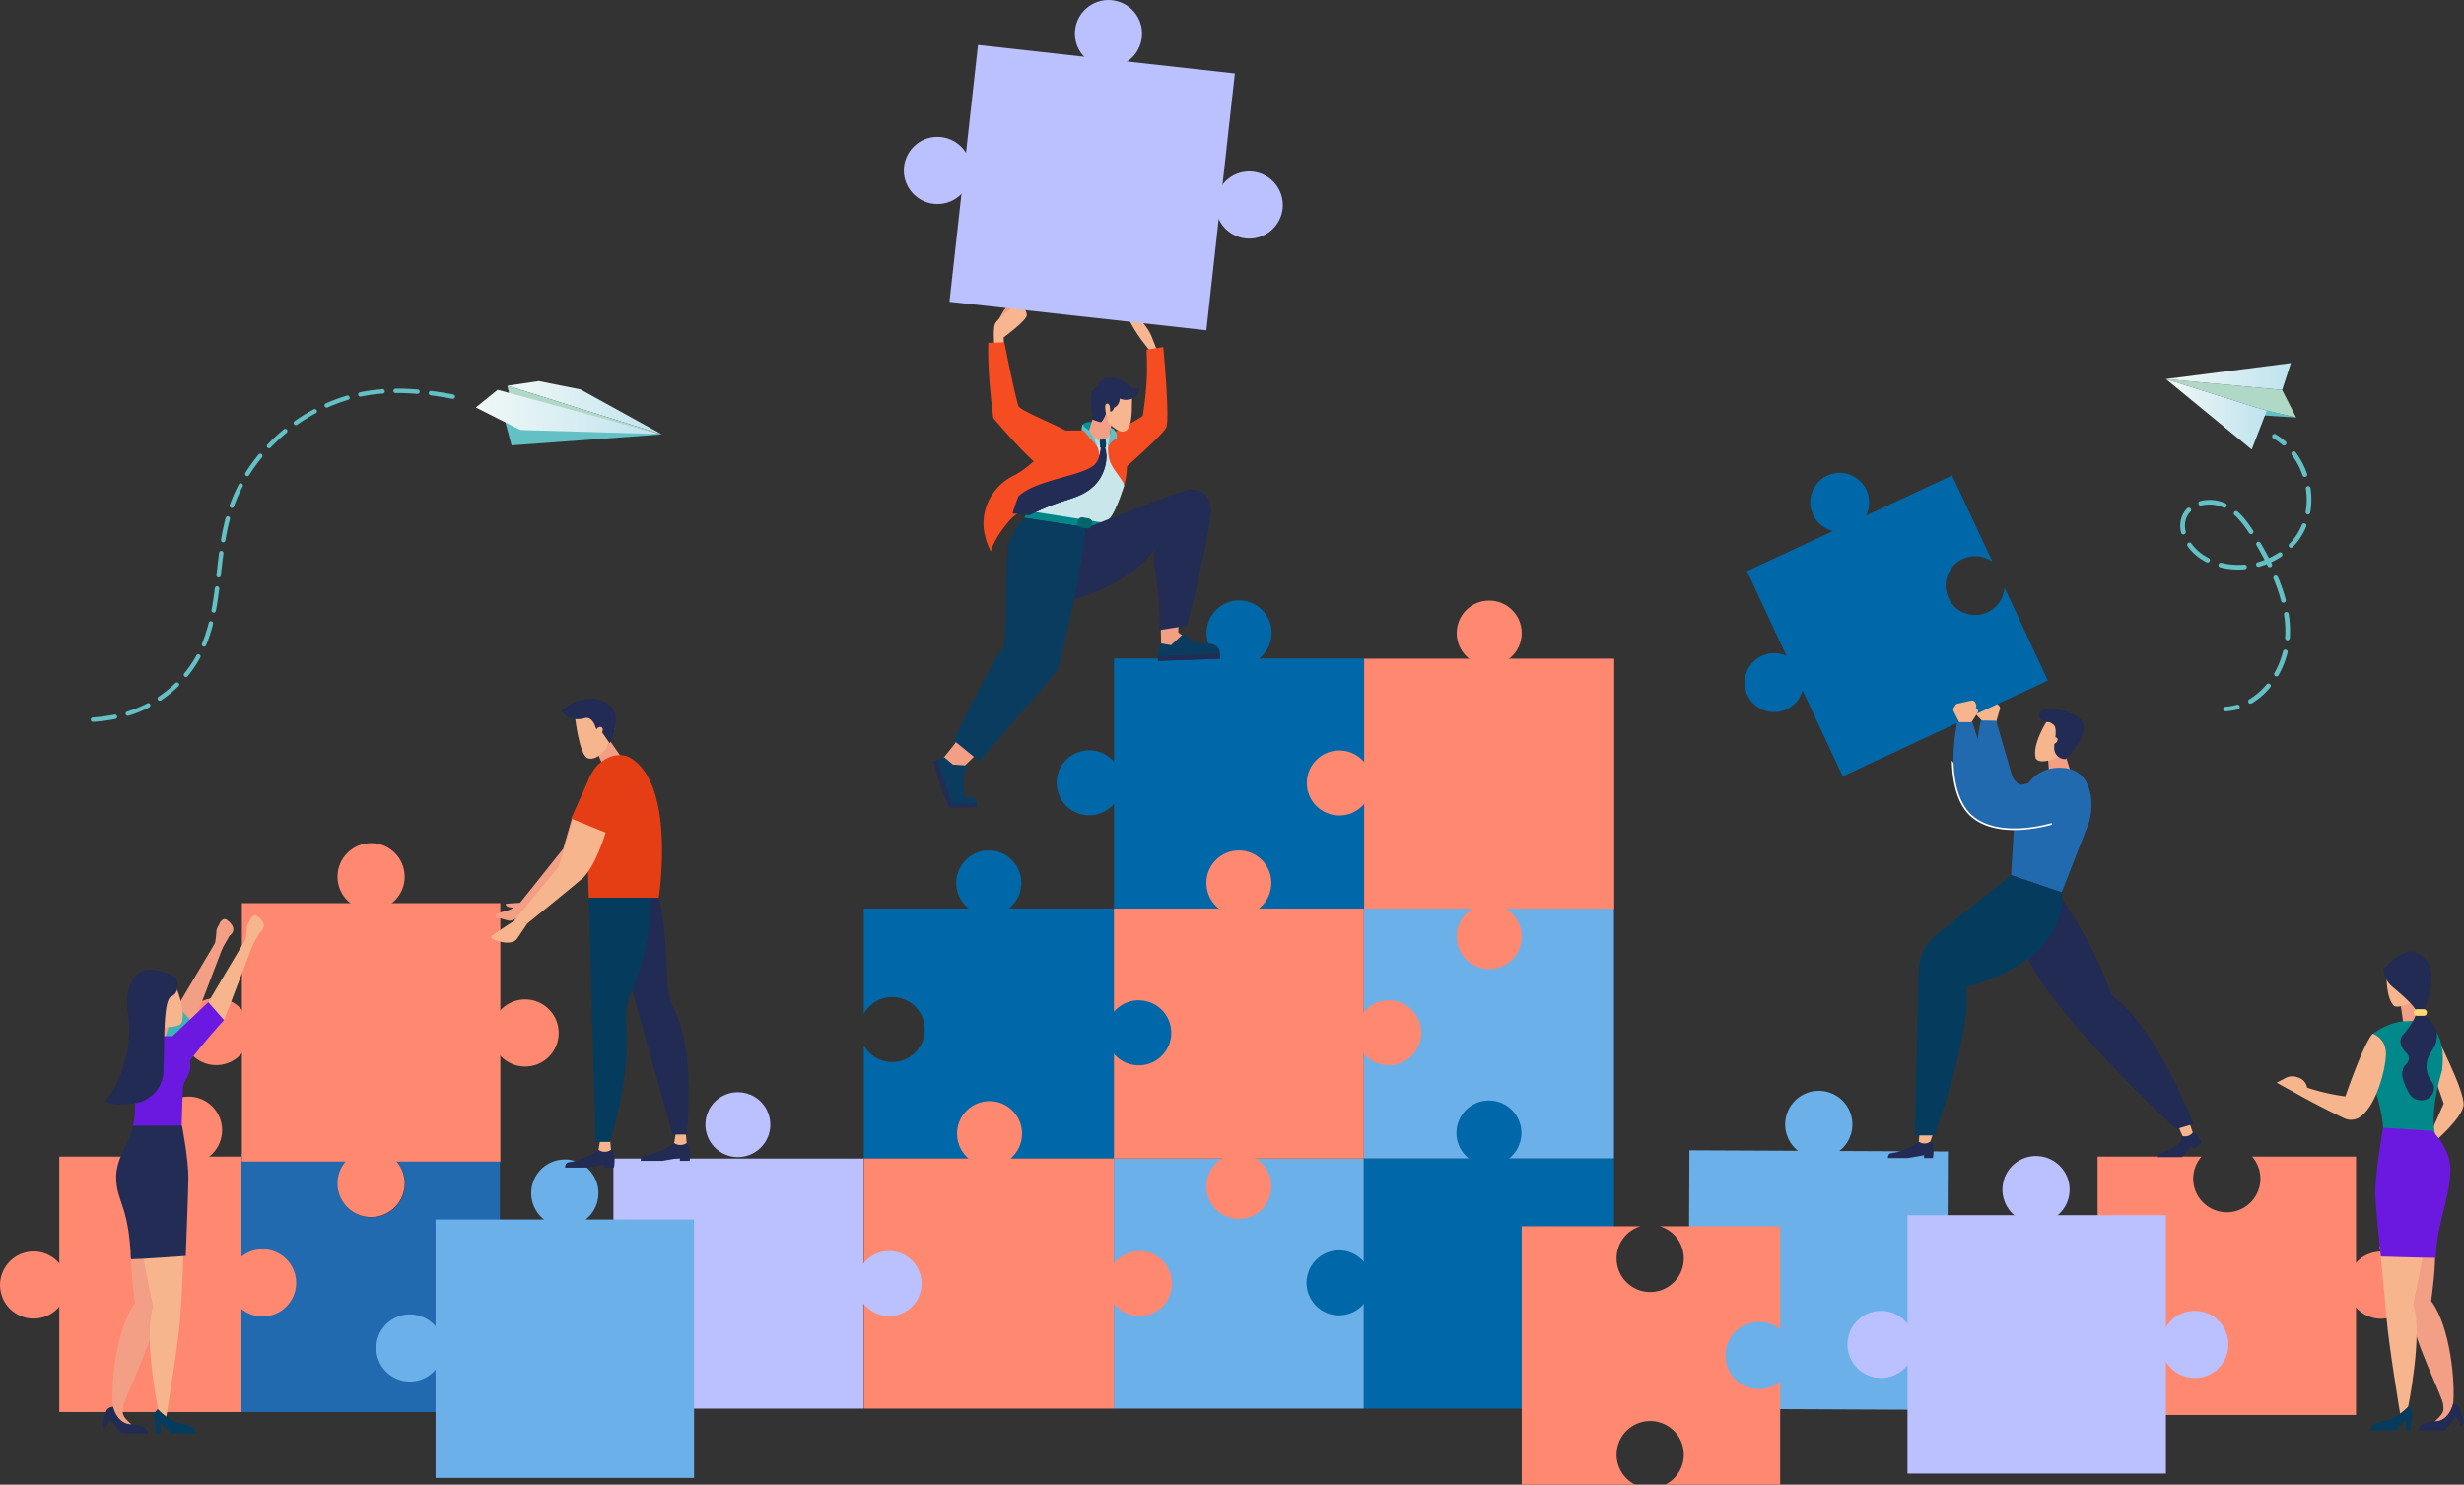 <svg id="Ñëîé_5" data-name="Ñëîé 5" xmlns="http://www.w3.org/2000/svg" xmlns:xlink="http://www.w3.org/1999/xlink" viewBox="0 0 2814.6 1696.3"><rect x="0" y="0" width="2814.6" height="1696.3" fill="#333333" stroke="none"/><defs><style>.cls-1{fill:#ff8871;}.cls-2{fill:#226ab0;}.cls-3{fill:#6bb0e8;}.cls-4{fill:#0068a8;}.cls-5{fill:#bbc0ff;}.cls-6{fill:#afd8c7;}.cls-7{fill:#63c0c4;}.cls-8{fill:url(#Áåçûìÿííûé_ãðàäèåíò_2);}.cls-9{fill:url(#Áåçûìÿííûé_ãðàäèåíò_2-2);}.cls-10{fill:url(#Áåçûìÿííûé_ãðàäèåíò_2-3);}.cls-11{fill:url(#Áåçûìÿííûé_ãðàäèåíò_2-4);}.cls-12{fill:#f7b58e;}.cls-13{fill:#fff;}.cls-14{fill:#212b53;}.cls-15{fill:#f39f85;}.cls-16{fill:#053c5e;}.cls-17{fill:#e53e14;}.cls-18{fill:#3eb3b7;}.cls-19{fill:#6b19e0;}.cls-20{fill:#232c54;}.cls-21{fill:#ffd147;}.cls-22{fill:#f7b690;}.cls-23{fill:#f54c21;}.cls-24{fill:#c9e6eb;}.cls-25{fill:#00878a;}.cls-26{fill:#00959c;}.cls-27{fill:#0a3c5f;}.cls-28{fill:#aad9e1;}.cls-29{fill:#63c0c3;}.cls-30{fill:#00666c;}.cls-31{fill:#01888b;}.cls-32{fill:#ffda71;}</style><linearGradient id="Áåçûìÿííûé_ãðàäèåíò_2" x1="2474.12" y1="430.18" x2="2616.87" y2="430.18" gradientUnits="userSpaceOnUse"><stop offset="0" stop-color="#f1f8f7"/><stop offset="1" stop-color="#bfe3ee"/></linearGradient><linearGradient id="Áåçûìÿííûé_ãðàäèåíò_2-2" x1="2474.12" y1="473.36" x2="2589.24" y2="473.36" xlink:href="#Áåçûìÿííûé_ãðàäèåíò_2"/><linearGradient id="Áåçûìÿííûé_ãðàäèåíò_2-3" x1="1156.04" y1="625.51" x2="1332.54" y2="625.51" gradientTransform="translate(-576.46 -159.63)" xlink:href="#Áåçûìÿííûé_ãðàäèåíò_2"/><linearGradient id="Áåçûìÿííûé_ãðàäèåíò_2-4" x1="1120" y1="630.33" x2="1331.4" y2="630.33" gradientTransform="translate(-576.46 -159.63)" xlink:href="#Áåçûìÿííûé_ãðàäèåíò_2"/></defs><rect class="cls-1" x="67.72" y="1321.45" width="295.23" height="291.84"/><circle class="cls-1" cx="215.33" cy="1291.23" r="38.37"/><circle class="cls-1" cx="241.67" cy="1627.82" r="38.37" transform="translate(-525.66 -77.8) rotate(-11.6)"/><path class="cls-1" d="M2894.56,1776.31V1481.08H2775.85a38.37,38.37,0,1,1-57.8,0H2599.34v295.23Z" transform="translate(-203.3 -159.63)"/><circle class="cls-1" cx="2923.18" cy="1627.82" r="38.37" transform="translate(-499.1 555.52) rotate(-13.28)"/><circle class="cls-2" cx="601.25" cy="1465.68" r="38.37"/><path class="cls-2" d="M774.33,1477.7H644.7a38.37,38.37,0,1,1-34.22,0H479.1v117.77a38.38,38.38,0,1,1,0,59.69v117.77H774.33Z" transform="translate(-203.3 -159.63)"/><path class="cls-3" d="M2457.22,1583.7a38.3,38.3,0,0,0-29.4,13.52l.56-122-124-.57a38.38,38.38,0,1,0-47.28-.22l-124-.57-1.37,295.22,295.23,1.37.57-123.77a38.37,38.37,0,1,0,29.63-63Z" transform="translate(-203.3 -159.63)"/><path class="cls-4" d="M1641.61,912a37.13,37.13,0,1,0-45.75,0h-120v118.07a37.13,37.13,0,1,0,0,47.84v119.76h285.67V912Z" transform="translate(-203.3 -159.63)"/><rect class="cls-3" x="1557.96" y="1038.05" width="285.67" height="285.67"/><rect class="cls-3" x="1272.29" y="1323.69" width="285.67" height="285.67"/><rect class="cls-1" x="1558.27" y="752.56" width="285.67" height="285.67"/><circle class="cls-1" cx="1701.11" cy="723.32" r="37.13"/><circle class="cls-1" cx="1529.88" cy="894.55" r="37.13"/><circle class="cls-1" cx="1904.41" cy="1229.76" r="37.13" transform="translate(283.63 2839.26) rotate(-84.15)"/><rect class="cls-1" x="1475.59" y="1197.65" width="285.67" height="285.67" transform="translate(3033.55 2521.35) rotate(180)"/><circle class="cls-1" cx="1415.13" cy="1008.78" r="37.13"/><circle class="cls-1" cx="1586.36" cy="1180.01" r="37.13"/><circle class="cls-1" cx="1618.43" cy="1515.22" r="37.13" transform="translate(-521.75 2434.33) rotate(-72.23)"/><rect class="cls-4" x="1557.97" y="1323.69" width="285.67" height="285.67"/><circle class="cls-4" cx="1700.8" cy="1294.45" r="37.13"/><circle class="cls-4" cx="1732.87" cy="1625.31" r="37.13" transform="translate(-693.37 627.23) rotate(-22.5)"/><path class="cls-4" d="M1504.05,1302.51a37,37,0,0,0-28.4,13.22V1197.65h-120a37.13,37.13,0,1,0-45.75,0H1190V1318a37.14,37.14,0,1,1,0,35.85v129.48h285.67V1363.56a37.13,37.13,0,1,0,28.4-61Z" transform="translate(-203.3 -159.63)"/><path class="cls-1" d="M1504.89,1589a37.06,37.06,0,0,0-29.24,14.26v-120H1357.58a37.13,37.13,0,1,0-47.84,0H1190V1769h285.67V1649a37.13,37.13,0,1,0,29.24-60Z" transform="translate(-203.3 -159.63)"/><rect class="cls-5" x="904.01" y="1483.33" width="285.67" height="285.67" transform="translate(2469.71 419.68) rotate(90)"/><circle class="cls-5" cx="1046.85" cy="1454.08" r="37.13" transform="matrix(0.79, -0.61, 0.61, 0.79, -871.15, 774.78)"/><circle class="cls-5" cx="1218.92" cy="1626.16" r="37.13" transform="translate(-948.49 1988.47) rotate(-68.03)"/><polygon class="cls-6" points="2606.86 445.53 2622.89 477.04 2589.24 469.37 2474.12 433.09 2606.86 445.53"/><polygon class="cls-7" points="2622.89 477.04 2565.72 473.49 2579.73 466.37 2622.89 477.04"/><polygon class="cls-8" points="2606.86 445.53 2616.87 414.83 2474.12 433.09 2606.86 445.53"/><polygon class="cls-9" points="2474.12 433.09 2589.24 469.37 2572.08 513.62 2474.12 433.09"/><path class="cls-7" d="M2813.57,668.39a2.69,2.69,0,0,0,.54-4.43,75.7,75.7,0,0,0-11.31-8.15,2.69,2.69,0,1,0-2.72,4.64,69.81,69.81,0,0,1,10.5,7.57A2.7,2.7,0,0,0,2813.57,668.39Z" transform="translate(-203.3 -159.63)"/><path class="cls-7" d="M2771.73,962.26a2.68,2.68,0,0,1,.95-3.68,75.76,75.76,0,0,0,19.72-17.1,2.69,2.69,0,0,1,4.15,3.43,81,81,0,0,1-21.14,18.3l-.15.08A2.68,2.68,0,0,1,2771.73,962.26Zm30.64-30.15a2.69,2.69,0,0,1-1-3.66,96.35,96.35,0,0,0,9.76-24.48,2.69,2.69,0,1,1,5.22,1.29A101.5,101.5,0,0,1,2806,931.1a2.69,2.69,0,0,1-3.67,1Zm13.7-40.89a2.7,2.7,0,0,1-2.5-2.87l.08-1.21a124.07,124.07,0,0,0-1.32-25.28,2.67,2.67,0,0,1,2.25-3.06,2.7,2.7,0,0,1,3.07,2.26,130.38,130.38,0,0,1,1.37,26.37l-.08,1.3a2.69,2.69,0,0,1-1.47,2.21A2.75,2.75,0,0,1,2816.07,891.22Zm-3.74-43.09a2.7,2.7,0,0,1-3.28-1.91,196.64,196.64,0,0,0-8.73-25.32,2.69,2.69,0,0,1,5-2.08,199.28,199.28,0,0,1,9,26,2.67,2.67,0,0,1-1.37,3.08A3.18,3.18,0,0,1,2812.33,848.13Zm-15.11-40.68a2.7,2.7,0,0,1-3.6-1.23c-.33-.68-.67-1.36-1-2a90.33,90.33,0,0,1-8.69,2.9,2.69,2.69,0,1,1-1.44-5.18c2.6-.72,5.16-1.57,7.67-2.53-2.8-5.35-5.87-10.91-9.35-16.9a2.69,2.69,0,0,1,4.65-2.69c3.61,6.2,6.79,12,9.67,17.5a81.93,81.93,0,0,0,11.2-6.25,2.69,2.69,0,1,1,3,4.47,87.35,87.35,0,0,1-11.74,6.57c.29.59.58,1.18.88,1.77a2.7,2.7,0,0,1-1.2,3.58Zm21.24-22.63a2.68,2.68,0,0,1-.05-3.8,68.75,68.75,0,0,0,9.81-12.76,70.41,70.41,0,0,0,4.46-9,2.69,2.69,0,0,1,5,2,72.87,72.87,0,0,1-15.39,23.42,2.55,2.55,0,0,1-.71.52A2.69,2.69,0,0,1,2818.46,784.82Zm-51.05,25.25a84.16,84.16,0,0,1-27.85-2.18,2.69,2.69,0,1,1,1.32-5.21,78.83,78.83,0,0,0,26.07,2,2.69,2.69,0,0,1,1.45,5.07A2.58,2.58,0,0,1,2767.41,810.07Zm71.78-62.72a2.68,2.68,0,0,1-2.18-3.11,81.51,81.51,0,0,0,.24-26.19,2.69,2.69,0,0,1,5.32-.79,87,87,0,0,1-.27,27.91,2.69,2.69,0,0,1-3.11,2.18ZM2723.78,802a68.81,68.81,0,0,1-6.32-3.65,57.54,57.54,0,0,1-15.2-14.53,2.69,2.69,0,1,1,4.37-3.13,52.15,52.15,0,0,0,13.76,13.15,64.29,64.29,0,0,0,5.84,3.37,2.69,2.69,0,0,1,1.16,3.62,2.6,2.6,0,0,1-1.17,1.17A2.66,2.66,0,0,1,2723.78,802Zm48.64-33.31c-5.78-9-11.06-15.48-16.61-20.49a2.69,2.69,0,0,1,3.6-4c5.92,5.33,11.49,12.19,17.53,21.57a2.69,2.69,0,0,1-.8,3.72l-.24.13A2.69,2.69,0,0,1,2772.42,768.65Zm64.5-64.26a2.69,2.69,0,0,1-3.41-1.67,86.14,86.14,0,0,0-4.68-11.05,81.48,81.48,0,0,0-7.56-12.14,2.69,2.69,0,0,1,4.3-3.23,87.29,87.29,0,0,1,8.06,12.93,92.58,92.58,0,0,1,5,11.74,2.69,2.69,0,0,1-1.32,3.27A1.84,1.84,0,0,1,2836.92,704.39Zm-138.83,65.82a2.69,2.69,0,0,1-3.26-2,29.9,29.9,0,0,1,2.2-21.45,27.39,27.39,0,0,1,4.59-6.32,2.69,2.69,0,0,1,3.86,3.75,21.94,21.94,0,0,0-3.69,5.08c-2.77,5.27-3.35,11.2-1.75,17.63a2.69,2.69,0,0,1-1.38,3A2.78,2.78,0,0,1,2698.09,770.21ZM2743,739.5a38.48,38.48,0,0,0-24.76-2.33A2.69,2.69,0,1,1,2717,732a43.44,43.44,0,0,1,28.33,2.67,2.69,2.69,0,0,1,1.32,3.57,2.74,2.74,0,0,1-1.22,1.27A2.69,2.69,0,0,1,2743,739.5Z" transform="translate(-203.3 -159.63)"/><path class="cls-7" d="M2760.09,969.86a2.69,2.69,0,0,0-2-5,57.13,57.13,0,0,1-12.64,2.13,2.69,2.69,0,1,0,.3,5.37,63.7,63.7,0,0,0,13.82-2.32A2.55,2.55,0,0,0,2760.09,969.86Z" transform="translate(-203.3 -159.63)"/><polygon class="cls-10" points="756.08 496.31 663 444.94 615.49 435.43 579.58 440.71 756.08 496.31"/><polyline class="cls-6" points="756.08 496.31 581.79 451.51 579.58 440.71"/><polygon class="cls-7" points="576.82 481.41 577.04 481.77 584.35 508.83 755.63 496.32 576.82 481.41"/><polygon class="cls-11" points="543.54 465.55 568.4 445.37 754.94 496.02 594.37 491.25 543.54 465.55"/><path class="cls-7" d="M354.81,970.49a128.85,128.85,0,0,0,16.76-7.28,2.54,2.54,0,0,1,2.34,4.5,136.44,136.44,0,0,1-17.42,7.56c-2.15.76-4.3,1.46-6.47,2.1a2.48,2.48,0,0,1-2.23-.38,2.53,2.53,0,0,1,.78-4.46Q351.71,971.59,354.81,970.49Z" transform="translate(-203.3 -159.63)"/><path class="cls-7" d="M695.91,606.32c7.9,1,16.13,2.31,25.15,4a2.53,2.53,0,1,1-.92,5c-8.93-1.65-17.07-2.94-24.87-3.94a2.57,2.57,0,0,1-1.19-.48,2.53,2.53,0,0,1,1.83-4.54Z" transform="translate(-203.3 -159.63)"/><path class="cls-7" d="M653.68,608.25a2.51,2.51,0,0,1-1-2,2.54,2.54,0,0,1,2.52-2.55c8.12-.08,16.71.26,25.52,1a2.53,2.53,0,0,1-.42,5c-8.66-.73-17.09-1.06-25.06-1A2.48,2.48,0,0,1,653.68,608.25Z" transform="translate(-203.3 -159.63)"/><path class="cls-7" d="M403.66,940a2.5,2.5,0,0,1,3.58,0,2.53,2.53,0,0,1,0,3.58,141,141,0,0,1-20,16.23,2.52,2.52,0,0,1-2.91-.07,2.37,2.37,0,0,1-.6-.62,2.53,2.53,0,0,1,.69-3.51A136,136,0,0,0,403.66,940Z" transform="translate(-203.3 -159.63)"/><path class="cls-7" d="M414.1,932.55a2.53,2.53,0,0,1-.35-3.56q2.14-2.62,4.17-5.35a130,130,0,0,0,9.72-15.21,2.53,2.53,0,0,1,3.44-1,2.57,2.57,0,0,1,1,3.44,138,138,0,0,1-10.1,15.8q-2.1,2.82-4.33,5.54a2.52,2.52,0,0,1-3.46.43Z" transform="translate(-203.3 -159.63)"/><path class="cls-7" d="M435.41,898.27a2.61,2.61,0,0,1-.54-.31,2.53,2.53,0,0,1-.83-3,173,173,0,0,0,7.7-23.7,2.53,2.53,0,0,1,4.91,1.24,176.21,176.21,0,0,1-7.93,24.39A2.53,2.53,0,0,1,435.41,898.27Z" transform="translate(-203.3 -159.63)"/><path class="cls-7" d="M502.55,682.22q-3.17,3.85-6.13,7.86c-3,4-5.84,8.21-8.47,12.41a2.54,2.54,0,0,1-3.49.8l-.17-.11a2.53,2.53,0,0,1-.63-3.38c2.7-4.31,5.63-8.59,8.69-12.73q3-4.11,6.29-8.06a2.41,2.41,0,0,1,3.57-.35A2.53,2.53,0,0,1,502.55,682.22Z" transform="translate(-203.3 -159.63)"/><path class="cls-7" d="M480.49,715.49a183.2,183.2,0,0,0-10,22.85,2.52,2.52,0,0,1-3.24,1.52,2.36,2.36,0,0,1-.65-.34,2.54,2.54,0,0,1-.87-2.89A188.31,188.31,0,0,1,476,713.14a2.53,2.53,0,0,1,4.49,2.35Z" transform="translate(-203.3 -159.63)"/><path class="cls-7" d="M530.83,654a204.93,204.93,0,0,0-18.33,17,2.54,2.54,0,0,1-3.34.29l-.24-.21a2.54,2.54,0,0,1-.09-3.58,213.71,213.71,0,0,1,18.78-17.42,2.54,2.54,0,0,1,3.22,3.92Z" transform="translate(-203.3 -159.63)"/><path class="cls-7" d="M577.51,625.17a2.49,2.49,0,0,1-2.53-.28,2.53,2.53,0,0,1,.48-4.35,200.31,200.31,0,0,1,24-8.85,2.53,2.53,0,1,1,1.44,4.85A197.71,197.71,0,0,0,577.51,625.17Z" transform="translate(-203.3 -159.63)"/><path class="cls-7" d="M452.75,819.42a2.47,2.47,0,0,1-1.22-.48,2.52,2.52,0,0,1-1-2.32l.36-3.19c.84-7.33,1.68-14.68,2.65-22a2.53,2.53,0,1,1,5,.67c-1,7.28-1.8,14.6-2.63,21.91l-.37,3.18A2.52,2.52,0,0,1,452.75,819.42Z" transform="translate(-203.3 -159.63)"/><path class="cls-7" d="M542.77,644.89a2.54,2.54,0,0,1-3,0,2.58,2.58,0,0,1-.56-.58,2.52,2.52,0,0,1,.61-3.53,211.06,211.06,0,0,1,21.79-13.46,2.53,2.53,0,0,1,2.39,4.47A206.37,206.37,0,0,0,542.77,644.89Z" transform="translate(-203.3 -159.63)"/><path class="cls-7" d="M451.56,829.49a2.53,2.53,0,0,1,2.2,2.83c-1.24,9.86-2.47,17.86-3.84,25.19a2.53,2.53,0,0,1-3,2,2.5,2.5,0,0,1-1-.45,2.54,2.54,0,0,1-1-2.5c1.36-7.22,2.56-15.12,3.8-24.89A2.52,2.52,0,0,1,451.56,829.49Z" transform="translate(-203.3 -159.63)"/><path class="cls-7" d="M334.07,976.09a2.53,2.53,0,1,1,1,5,204.24,204.24,0,0,1-25.4,3.28,2.46,2.46,0,0,1-1.68-.49,2.49,2.49,0,0,1-1-1.86,2.53,2.53,0,0,1,2.35-2.7A202.62,202.62,0,0,0,334.07,976.09Z" transform="translate(-203.3 -159.63)"/><path class="cls-7" d="M464.2,749.54a2.54,2.54,0,0,1,1.79,3.1c-2,7.45-3.71,15.47-5.23,24.51a2.52,2.52,0,0,1-2.91,2.08,2.59,2.59,0,0,1-1.09-.46,2.53,2.53,0,0,1-1-2.45c1.54-9.21,3.29-17.39,5.33-25A2.52,2.52,0,0,1,464.2,749.54Z" transform="translate(-203.3 -159.63)"/><path class="cls-7" d="M630.94,605.19q4.44-.53,8.88-.86a2.53,2.53,0,1,1,.39,5c-2.9.21-5.78.49-8.67.84-5.35.63-10.75,1.52-16.06,2.65a2.53,2.53,0,0,1-2-.45,2.49,2.49,0,0,1-1-1.51,2.53,2.53,0,0,1,1.95-3C619.89,606.76,625.44,605.84,630.94,605.19Z" transform="translate(-203.3 -159.63)"/><path class="cls-3" d="M872.12,1553a38.38,38.38,0,1,0-47.27,0h-124v122a38.37,38.37,0,1,0,0,49.44v123.77H996.1V1553Z" transform="translate(-203.3 -159.63)"/><rect class="cls-5" x="2382.2" y="1548.03" width="295.23" height="295.23" transform="translate(4022.15 -993.8) rotate(90)"/><circle class="cls-5" cx="2148.68" cy="1536.01" r="38.37"/><circle class="cls-5" cx="2528.94" cy="1518.68" r="38.37" transform="translate(421.47 3612.06) rotate(-80.78)"/><circle class="cls-5" cx="2710.38" cy="1695.64" r="38.37" transform="translate(-96.7 3391.18) rotate(-67.5)"/><path class="cls-1" d="M2126.66,1597.42a38.38,38.38,0,1,1-49.54-36.72H1941.54v295.23h129.63a38.38,38.38,0,1,1,34.22,0h131.38V1738.16a38.38,38.38,0,1,1,0-59.69V1560.7H2099.44A38.4,38.4,0,0,1,2126.66,1597.42Z" transform="translate(-203.3 -159.63)"/><rect class="cls-1" x="276.3" y="1031.87" width="295.23" height="295.23"/><circle class="cls-1" cx="423.92" cy="1001.65" r="38.37"/><circle class="cls-1" cx="450.26" cy="1338.24" r="38.37" transform="translate(-411.85 -70.23) rotate(-9.22)"/><circle class="cls-1" cx="627.21" cy="1511.74" r="38.37" transform="translate(-870.09 349.95) rotate(-29.71)"/><circle class="cls-1" cx="803.13" cy="1339.87" r="38.37" transform="translate(-915.5 800.7) rotate(-45)"/><path class="cls-12" d="M2483.21,985.33l4.54-15.52a4.08,4.08,0,0,0-.93-3.88l-2.3-2.47a4.08,4.08,0,0,0-2.82-1.3l-15.93-.64a4.06,4.06,0,0,0-4.09,3l-.54,1.91a4.09,4.09,0,0,0,.34,3l9.52,17.68Z" transform="translate(-203.3 -159.63)"/><path class="cls-12" d="M2471,987.12l-9.74-10.47a3.9,3.9,0,0,1,.92-6l5.39-3.09c1.44-.82,9.13,3.76,9.13,3.76s-1.72,6.35-8.32,1.43c-.37,1.07-2.23,2.19-2.23,2.19s9.89,1.07,13.66,10.93Z" transform="translate(-203.3 -159.63)"/><path class="cls-2" d="M2466,982.75s-18.24,76.25,13.51,106.71,96.09,10.54,96.09,10.54l4.33-52.86L2525,1058.38c-10.8,1.35-21-3.59-23.8-14.1l-17.8-61.2Z" transform="translate(-203.3 -159.63)"/><path class="cls-13" d="M2571.61,1100.12a174,174,0,0,1-32.22,5.1c-18.11,1.06-43.09-.94-59.25-16.44-15-14.36-18.87-39.39-19.27-59.44-.65-.95-1.29-1.9-1.9-2.86.08,20.85,3.71,48.14,19.88,63.65,13.66,13.11,33.31,16.84,50.13,17.16,3.67.07,7.21,0,10.52-.21a176.57,176.57,0,0,0,32.69-5.18C2572,1101.31,2571.79,1100.72,2571.61,1100.12Z" transform="translate(-203.3 -159.63)"/><path class="cls-4" d="M2215.69,909.1a33.53,33.53,0,0,1,28.35,0l-45.21-96.87,98.41-45.94a33.62,33.62,0,1,1,37.53-17.52l98.42-45.94,46.09,98.74a33.61,33.61,0,1,0,13.73,29.4l49.58,106.23-234.37,109.4-45.86-98.26a33.62,33.62,0,1,1-46.67-39.21Z" transform="translate(-203.3 -159.63)"/><path class="cls-14" d="M2696.39,1457.56s0,11.92-24,19.07c-4.91,1.47-3.31,2.92-4.23,5h27.55l10.79-12.13,3.35,2.88,7.78-7.64s-3.63-11.06-9.55-11.16Z" transform="translate(-203.3 -159.63)"/><path class="cls-12" d="M2691.91,1447.24l4.48,10.32h0a10.8,10.8,0,0,0,11.19-3.4l.5-.59-3.62-10.61Z" transform="translate(-203.3 -159.63)"/><path class="cls-14" d="M2395.1,1464.06s-8.15,7.56-26.72,12.29c-4.09,1-8.5-.35-8.5,6.39h22.54l18.75-3.24v3.24h10.13s2.82-16.56-3.1-18.68Z" transform="translate(-203.3 -159.63)"/><path class="cls-12" d="M2396.24,1452.16l-1.14,11.9h0a11.48,11.48,0,0,0,12.41.42l.69-.42,4.21-11.9Z" transform="translate(-203.3 -159.63)"/><path class="cls-12" d="M2442.12,986.59l-7.21-14.47a4.06,4.06,0,0,1,.23-4l1.82-2.83a4.08,4.08,0,0,1,2.55-1.78l15.57-3.45a4.08,4.08,0,0,1,4.55,2.21l.87,1.79a4.1,4.1,0,0,1,.2,3l-6.24,19.09Z" transform="translate(-203.3 -159.63)"/><path class="cls-12" d="M2454.46,986.2l7.73-12a3.9,3.9,0,0,0-2-5.78l-5.86-2.09c-1.56-.56-8.32,5.32-8.32,5.32s2.82,5.94,8.45-.07c.55,1,2.58,1.76,2.58,1.76s-9.55,2.8-11.52,13.17Z" transform="translate(-203.3 -159.63)"/><path class="cls-14" d="M2515.58,1243.34c18.51,63.41,173.35,206.32,173.35,206.32l19.89-5.85s-42.22-110.14-93.21-146.89c-23-65.6-62.91-119-62.91-119L2505,1216.1S2500.91,1204.66,2515.58,1243.34Z" transform="translate(-203.3 -159.63)"/><polygon class="cls-15" points="2339.3 865.93 2341.47 891.01 2365.72 883.32 2359.48 863.34 2339.3 865.93"/><path class="cls-12" d="M2542.29,982.14s-18.57,28-13.45,44.3c5.77,8.2,29.46-3.2,29.46-3.2v-37.9Z" transform="translate(-203.3 -159.63)"/><path class="cls-14" d="M2538.75,983a22.76,22.76,0,0,1,10.58,4.94c4.48,4,.64,20.23.64,20.23l-.19,5.72a12.52,12.52,0,0,0,12.52,13h.48s30.73-30.59,17.92-44.67C2558.3,961.65,2538.75,983,2538.75,983Z" transform="translate(-203.3 -159.63)"/><path class="cls-12" d="M2544.85,1007.49c-.45-2,1.14-4.35,3.56-5.3s4.72-.12,5.17,1.86-1.14,4.36-3.56,5.31S2545.3,1009.47,2544.85,1007.49Z" transform="translate(-203.3 -159.63)"/><path class="cls-14" d="M2532.69,977c0,4.24,4.69,7.68,10.48,7.68S2569,981.26,2569,977s-20.06-7.69-25.85-7.69S2532.69,972.77,2532.69,977Z" transform="translate(-203.3 -159.63)"/><path class="cls-2" d="M2500.59,1159.52l57.71,19.6,29.23-74.47a68.62,68.62,0,0,0,4.22-34.74c-2.25-15.74-10.5-33.1-35.94-33.1-46.51,0-51.48,60.54-51.48,60.54Z" transform="translate(-203.3 -159.63)"/><path class="cls-16" d="M2500.59,1159.52l-85.07,67.86a55.31,55.31,0,0,0-20.75,40.2l-4.27,189.34h22.38s44.67-122.85,36-169.29c123.77-34.2,109.46-108.51,109.46-108.51Z" transform="translate(-203.3 -159.63)"/><path class="cls-2" d="M2439,984.7s-16.78,76.59,15.55,106.43,96.26,8.71,96.26,8.71l3.33-52.93-54.7,12.28c-10.77,1.56-21-3.19-24.06-13.64l-19-60.85Z" transform="translate(-203.3 -159.63)"/><path class="cls-13" d="M2546.89,1100a174.21,174.21,0,0,1-32.12,5.71c-18.08,1.4-43.1-.11-59.55-15.3-15.25-14.08-19.62-39-20.4-59.07-.67-.93-1.32-1.87-2-2.83.49,20.85,4.63,48.07,21.09,63.27,13.92,12.84,33.63,16.2,50.46,16.2,3.67,0,7.2-.16,10.51-.41a177.36,177.36,0,0,0,32.58-5.8C2547.29,1101.22,2547.08,1100.63,2546.89,1100Z" transform="translate(-203.3 -159.63)"/><path class="cls-15" d="M846.65,1129.28l10.79-37.5a12.72,12.72,0,0,0,4,.52c5.44-.21,10.44-5.38,10.71-10.83,2.07-1.33,3.36-3.81,4.06-6.17l24.14,11.36s-11.12,41.59-26.89,55.64-66.79,52.91-66.79,52.91l-9.55-3.79Z" transform="translate(-203.3 -159.63)"/><path class="cls-15" d="M794.34,1193.05c-.56.82-2.73,3.46-9.17,6.07-5.78,2.35-19.23,3.72-15,8.83,6.64,1.29,14.29,3.6,14.29,3.6,4.1.39,10-3.19,13.29-6.12l9-10.22s-1-6.53-1-6.84l-2.86-.24A32,32,0,0,1,794.34,1193.05Z" transform="translate(-203.3 -159.63)"/><path class="cls-15" d="M793.12,1196.3a4.58,4.58,0,0,1-.43.92c.89.07,1.76.19,2.62.33,3.13-.88,6.3-1.67,9.44-2.53-.75-1.73-1.8-4.16-1.85-4.35l-21.69,1.5s-1,2.64,3.43,3.78A21.67,21.67,0,0,0,793.12,1196.3Z" transform="translate(-203.3 -159.63)"/><polygon class="cls-15" points="682.81 861.34 690.08 877.46 711.4 867.5 693 841.01 682.81 861.34"/><path class="cls-12" d="M860.29,980s4.7,41.76,14.2,45.79,20.72-10.09,20.72-10.09L905.89,991,872,976.36Z" transform="translate(-203.3 -159.63)"/><path class="cls-14" d="M844.88,971.71s7.25,14.48,28.17,8c5.9.12,9.08,6.06,10.74,11.33,1.93,6.11,2.58,1.43,7.44,5.59l8.52,12.21s19.55-36.75-6.82-47.84S844.88,971.71,844.88,971.71Z" transform="translate(-203.3 -159.63)"/><path class="cls-12" d="M889.7,990.27c-2-.53-4.49,1-5.55,3.43s-.3,4.82,1.7,5.36,4.5-1,5.56-3.43S891.71,990.81,889.7,990.27Z" transform="translate(-203.3 -159.63)"/><path class="cls-17" d="M923.24,1025.38c52.61,31.18,32.57,159.95,32.57,159.95h-80s-.92-33.67-2-69.25c-.8-26.94-3.34-55,3.88-70.29C887.78,1024.68,910.18,1017.64,923.24,1025.38Z" transform="translate(-203.3 -159.63)"/><path class="cls-12" d="M895.78,1108.84s-11.93,41.36-28,55.11-62.13,50.81-62.13,50.81l-15.15-3.18,50.68-61.17,18.35-59.47Z" transform="translate(-203.3 -159.63)"/><polygon class="cls-17" points="696.37 953.09 652.38 935.2 674.4 886.16 703.43 901.27 696.37 953.09"/><path class="cls-14" d="M973.41,1465.59s-8.85,8.21-29,13.34c-4.44,1.14-9.23-.38-9.23,7h24.48l20.36-3.52v3.52h11s3.06-18-3.36-20.29Z" transform="translate(-203.3 -159.63)"/><path class="cls-12" d="M975.58,1452.67l-2.17,12.92h0a12.45,12.45,0,0,0,13.48.45l.75-.45-1.09-12.92Z" transform="translate(-203.3 -159.63)"/><path class="cls-14" d="M955.81,1185.33s7.85,26.93,9.44,92.69a93.24,93.24,0,0,0,9.72,38.23c23,47.6,12.59,139.66,12.59,139.66H971.68l-63.5-226.18,22.35-44.4Z" transform="translate(-203.3 -159.63)"/><path class="cls-14" d="M887,1473.37s-8.85,8.2-29,13.34c-4.44,1.13-9.23-.38-9.23,7h24.49l20.36-3.52v3.52h11s3.06-18-3.37-20.29Z" transform="translate(-203.3 -159.63)"/><path class="cls-12" d="M889.19,1460.45,887,1473.37h0a12.43,12.43,0,0,0,13.47.45l.75-.45-1.09-12.92Z" transform="translate(-203.3 -159.63)"/><path class="cls-12" d="M805.69,1214.76l-12,17.74c-5.42,6.82-19.37,4-28.08-.37a2,2,0,0,1-.23-3.34c6.26-4.48,22.47-15.91,27.72-18.12Z" transform="translate(-203.3 -159.63)"/><path class="cls-16" d="M875.8,1185.33l7.87,279H900.4s23.57-77.6,18.42-131.13a86.51,86.51,0,0,1,6.35-42.68c24.85-57.6,20.91-105.2,20.91-105.2Z" transform="translate(-203.3 -159.63)"/><polygon class="cls-15" points="254.24 1082.96 221.06 1169.66 200.15 1154.1 246.88 1075.32 254.24 1082.96"/><path class="cls-15" d="M453.43,1216.38a13.46,13.46,0,0,0-3,9.15L449,1238.05l1.71,1.94,5.87,5.21c-.21-2.59-.5,0-.5,0l9.44-16.43s11.42-7.32-3-18.12a4.14,4.14,0,0,0-4.73-.31A10.57,10.57,0,0,0,453.43,1216.38Z" transform="translate(-203.3 -159.63)"/><path class="cls-18" d="M384.3,1391.91a545.52,545.52,0,0,0,40.06-62.62l-18-20.48-22.07,25.72Z" transform="translate(-203.3 -159.63)"/><path class="cls-15" d="M332.47,1767.7l10.57,1.83c2.18-13.1,35-75.23,37.71-107.5,3-35.83,11.29-75.71,11.29-75.71l-35.34-10.51s-8.95,0,.88,73C335.48,1677.83,329.56,1743.65,332.47,1767.7Z" transform="translate(-203.3 -159.63)"/><path class="cls-12" d="M358.5,1549.26s8.3,49.94,19.84,103.36c-12.06,32.25,6.32,122.26,6.66,121.94,1.39-1.3,7.74,6.52,7.74,6.52s13.4-79.44,16.36-115.26,3.71-79.5,3.71-79.5Z" transform="translate(-203.3 -159.63)"/><path class="cls-16" d="M383.5,1769.53s-5,4.27-4.11,9.7,2.23,18.18,2.23,18.18h5.17l-.16-11.88c0-.78,11.1,11.88,13,11.88H427s1.81-8-14.26-10.59S383.5,1769.53,383.5,1769.53Z" transform="translate(-203.3 -159.63)"/><path class="cls-15" d="M344.24,1760.48l-.73,11.33a10.61,10.61,0,0,0,1.87,6.71,42.44,42.44,0,0,0,8.23,8.55c-7.94,2.55-15.15-6.35-18.93-12.26a14.07,14.07,0,0,1-2.06-9.71l1.34-8.92Z" transform="translate(-203.3 -159.63)"/><path class="cls-14" d="M332.47,1766.71s-7,.63-8.14,5.94-4.46,16-4.46,16l3.81,3,5.37-10.65s11.54,15.56,13.38,16.33h29.88s0-9.89-18.7-10.34C336.38,1786.66,332.47,1766.71,332.47,1766.71Z" transform="translate(-203.3 -159.63)"/><polygon class="cls-12" points="289.1 1078.77 255.92 1165.47 235 1149.91 281.73 1071.13 289.1 1078.77"/><path class="cls-12" d="M488.29,1212.19a13.47,13.47,0,0,0-3,9.15l-1.46,12.52,1.71,1.94,5.87,5.21c-.21-2.59-.5,0-.5,0l9.44-16.43s11.41-7.32-3-18.12a4.14,4.14,0,0,0-4.73-.31A10.57,10.57,0,0,0,488.29,1212.19Z" transform="translate(-203.3 -159.63)"/><polygon class="cls-15" points="188.74 1186.72 167.36 1186.72 175.89 1161.59 192.61 1171.87 188.74 1186.72"/><path class="cls-19" d="M420.44,1373.38c-.1-.63-.25-1.16-.37-1.74,21.17-27.31,39.15-46.54,39.15-46.54l-18-20.48-40.91,38.84-12,0s-16.21-10.7-30.37,3.91c-5.17,5.33-8.62,19.8-5.16,35.1,9.52,42.16,2.07,64.47,2.07,64.47L410,1467.56s1.25-36.67,2.11-62.39v-.09a28.66,28.66,0,0,1,4.47-14.07A25.1,25.1,0,0,0,420.44,1373.38Z" transform="translate(-203.3 -159.63)"/><path class="cls-12" d="M399.56,1276.06l-35.07,12.27,3.46,26.18c.05.37.15.72.21,1.09.68.12,1.35.24,2,.41l.33.09.31.07c8.09,2,13.82,8.67,16.4,16.41a41.4,41.4,0,0,0,15.17-.2c3.44-.71,6.54-1.79,8-3.44C417.76,1312.8,399.56,1276.06,399.56,1276.06Z" transform="translate(-203.3 -159.63)"/><path class="cls-14" d="M398.75,1298.33c-9.44,4.62-7.22,53.27-8.85,86.4A37.64,37.64,0,0,1,358,1419.94c-12.5,2-26.22,2.36-34.49-2.35,5.47-4.48,35-47.88,25.52-105.35-1.25-7.56-1.4-28.62,11.34-40,14.15-12.7,43.35,3.87,43.35,3.87S411.72,1292,398.75,1298.33Z" transform="translate(-203.3 -159.63)"/><path class="cls-20" d="M411.14,1445.71s7.34,37.38,7.34,59.62c0,12.22-3,89.19-3,89.19s-52.42,3.79-62.6,3.79c-2.52-63.07-16.9-65-16.9-94.43,0-12.78,6.56-27.23,11.59-36.44,3.61-6.61,5.88-11.23,7.27-20.45l.34-1.2Z" transform="translate(-203.3 -159.63)"/><path class="cls-21" d="M350.37,1586.47" transform="translate(-203.3 -159.63)"/><path class="cls-15" d="M1344.05,525.31s6.69-15.74,13.13-17.86.55,9.11.55,9.11Z" transform="translate(-203.3 -159.63)"/><path class="cls-22" d="M1524.35,558.47l-6-15.53s-12.51-27.34-26-19.78c6.72,16.32,24,36.67,24,36.67Z" transform="translate(-203.3 -159.63)"/><path class="cls-22" d="M1350,551.72l-.22-6.61s26.73-19.42,26.44-25.55-6.16-12.49-10.46-11.77-23.69,16.66-25.93,22-.91,23.19-.91,23.19Z" transform="translate(-203.3 -159.63)"/><path class="cls-23" d="M1455.94,663.73s43-21.71,52.69-28.91a370.21,370.21,0,0,0,4.72-45.75c.39-10.27-.33-29.89-.33-29.89l19.07-3.11s8,83,3.25,92.27-50.42,49-50.42,49Z" transform="translate(-203.3 -159.63)"/><path class="cls-24" d="M1487.6,714s-8.43,27.56-15.92,37-14.33,10.51-14.58,10.61-81.64-11.22-81.64-11.22l23.32-61.68,19.51-35.32,22.18-2,35,6.11Z" transform="translate(-203.3 -159.63)"/><polygon class="cls-25" points="1173.16 583.51 1266.54 598.13 1263.32 605.88 1170.38 591.76 1173.16 583.51"/><path class="cls-26" d="M1454.43,642.41s-10.69-2.4-14.32,2.55a16.17,16.17,0,0,0,6.8,8.5Z" transform="translate(-203.3 -159.63)"/><path class="cls-15" d="M1296,1006.51c-.11.84-16.34,20.68-16.34,20.68l7.32,10.33,16.46-1.26,19.93-19.49Z" transform="translate(-203.3 -159.63)"/><path class="cls-27" d="M1269.53,1029.42l12.17-4.77,10.1,8.46,13.84,1,3,2-4.38,6.21s-1,22.45,1.17,28a41.92,41.92,0,0,0,8.45.55s5.79.49,4.69,10.84l-29.14,1-2.64-1.93S1274.45,1050.83,1269.53,1029.42Z" transform="translate(-203.3 -159.63)"/><path class="cls-20" d="M1274.09,1027.63l-4.56,1.79c4.92,21.41,17.23,51.34,17.23,51.34l2.64,1.93,29.14-1a20,20,0,0,0,0-4.59l-27.64,1Z" transform="translate(-203.3 -159.63)"/><polygon class="cls-15" points="1326 718.64 1326.38 736.03 1326.57 741.61 1341.62 740.82 1352.99 727.8 1345.92 722.51 1346.44 710.89 1326 718.64"/><path class="cls-27" d="M1526.05,914.71l0-8.13,2.84-11.92,12,2.08,14.45-13.24,11.13,9.87s13.39,1.29,19,1.7c9.22.69,10.94,8.16,10.94,8.16l.31,9Z" transform="translate(-203.3 -159.63)"/><polygon class="cls-20" points="1322.78 749.64 1322.75 755.08 1393.47 752.64 1393.26 746.52 1322.78 749.64"/><path class="cls-20" d="M1380.91,752.54s-17.76,6.14-21,33.13,4.25,78.36,71.9,58.37S1523,786.93,1523,786.93a48.49,48.49,0,0,0-1.25,15.46c.79,8,8.42,55.63,5.47,77.26,27.24-4.38,32.18-5.06,32.18-5.06s28.53-114.74,27.11-133.67-14.27-22.32-23.56-22-117.44,43.38-117.44,43.38Z" transform="translate(-203.3 -159.63)"/><path class="cls-15" d="M1452.06,636.33s-5.9,17.44-5.78,21,10.81,6.63,14.38,6.89,9.28-2.44,10-6.16,3.94-24.26,3.94-24.26l-6.13-8.2Z" transform="translate(-203.3 -159.63)"/><path class="cls-28" d="M1471,656.51s-3.44,5.72-6.23,6.39a14.23,14.23,0,0,1-4.7.42l-7.88-3,1.78,5.79a27.88,27.88,0,0,0,6.41,2.5c2.71.5,2.41.13,5.1-.3s5.22-3.37,5.22-3.37l2.27-9.13Z" transform="translate(-203.3 -159.63)"/><path class="cls-29" d="M1440.89,644c-3.94,3-1.46,15.12,3.28,19.42,6.11-1.16,12.34,6,12.34,6s-3-9.92-8.88-17.57C1445.46,649.06,1439.81,647.62,1440.89,644Z" transform="translate(-203.3 -159.63)"/><path class="cls-20" d="M1460.74,670.17s-.47,14.61-7.48,20.73c-14.8,12.91-66.9,16.91-86.63,35.77-4.75,12.39-6.71,19.59-6.71,19.59l19.42,1.8s14.7-7.21,27.53-12c19.33-7.21,32.52-8.68,45.72-21,14.33-13.4,16.84-34.21,12.9-45A39.94,39.94,0,0,1,1460.74,670.17Z" transform="translate(-203.3 -159.63)"/><path class="cls-23" d="M1469,672.23s-.26,11.17,4,18.64c6.18,10.81,11.18,14.87,14.63,23.13,8.18-32.38-2.28-51.51-9.82-55.71C1477.78,658.29,1468.15,663.07,1469,672.23Z" transform="translate(-203.3 -159.63)"/><path class="cls-23" d="M1456.51,669.47s7.46,13.23-4.53,27.8c-22,26.75-77.37,35.41-96.09,57.71s-20.72,34.73-20.72,34.73a84.28,84.28,0,0,1-6.29-16.4c-7.69-27.9,5.93-57,31.79-70,21.35-10.73,38.19-31.37,46.57-44.08,6.28-6.2,12.47-7.69,12.47-7.69l21.15-.09Z" transform="translate(-203.3 -159.63)"/><path class="cls-27" d="M1374.27,751.48s-13.14,11.34-18.3,28.21-1.83,94.59-6.21,119.2c-22.36,31.35-56.83,106.81-56.83,106.81l29,23.58s84.57-96.55,89.63-105c4.54-12.39,31-127.09,31.26-162.39Z" transform="translate(-203.3 -159.63)"/><path class="cls-23" d="M1424.45,656a18.69,18.69,0,0,1,.42,17.92c-6.11,12.19-19.78,20-28.26,20.5-10.26.54-58.64-57.11-58.64-57.11s-7-50.62-5.74-86c8.65-.23,18.31-.63,18.31-.63s13.59,68.54,16.53,73.5,48.36,23.53,54,27.84A14,14,0,0,1,1424.45,656Z" transform="translate(-203.3 -159.63)"/><path class="cls-22" d="M1468.72,631.51s-.6,8.26.35,10.26,10.1,11.21,16.63,11,9.87-7,10.52-25-.77-22.4-.77-22.4l-25.87,10.75Z" transform="translate(-203.3 -159.63)"/><path class="cls-20" d="M1470.28,629.16c2.08,1.12,2.15,1.11,3.63-.13a6.36,6.36,0,0,0,1.85-3.45s6.21-2.17,6.69-10.51c9.14,4,21.9-.42,22.84-12.34,0,0-7.21,2.54-12.06-2.64s-17.8-12-28.63-7.68c-7.21,2.89-7.08,9.17-7.08,9.17s-4.65.41-7.32,6.7.86,25.11.86,25.11l-1.11,5s8.46,3.61,10.83,3.53,7.45-13.17,7.45-13.17Z" transform="translate(-203.3 -159.63)"/><path class="cls-22" d="M1471.4,632s.2-6.54-.74-9.14-3.84-2.93-4.68-.27.56,13.23,3,13.15S1471.4,632,1471.4,632Z" transform="translate(-203.3 -159.63)"/><path class="cls-27" d="M1459.57,662.06l.3,8.78a10.68,10.68,0,0,0,6.49-.22c.84-2.84,0-9.18-.67-9.66C1463.77,661.92,1459.57,662.06,1459.57,662.06Z" transform="translate(-203.3 -159.63)"/><path class="cls-29" d="M1472.37,648.21c-.51,3.16-1,6.15-1.35,8.11-.43,5.15-2.18,9.46-2.06,15.91.62-4.23,4.62-10.23,10.06-11.05C1480.1,652,1474.25,649,1472.37,648.21Z" transform="translate(-203.3 -159.63)"/><path class="cls-20" d="M1460.34,674.28c-.66,4.79-2.44,12.57-7.08,16.62-14.8,12.91-66.9,16.91-86.63,35.77-4.75,12.39-6.71,19.59-6.71,19.59l19.42,1.8s14.7-7.21,27.53-12c19.33-7.21,32.52-8.68,45.72-21,11.19-10.46,15.17-25.43,14.5-36.65A57.33,57.33,0,0,0,1460.34,674.28Z" transform="translate(-203.3 -159.63)"/><path class="cls-30" d="M1434.66,754.17l-.59,2a4.77,4.77,0,0,0,3.84,6.06l7.1,1.11a4.76,4.76,0,0,0,5.32-3.39l.52-1.79a4.76,4.76,0,0,0-3.46-6,66.37,66.37,0,0,0-7.62-1.41A4.75,4.75,0,0,0,1434.66,754.17Z" transform="translate(-203.3 -159.63)"/><path class="cls-12" d="M2984.11,1338.81s35.8,68.93,33.28,84.09-33.28,41.48-33.28,41.48l-5-8.59,15.62-35.31-20.12-57.94Z" transform="translate(-203.3 -159.63)"/><polygon class="cls-15" points="2742.45 1149.61 2745.35 1169.34 2762.89 1169.34 2764.68 1139.03 2742.45 1149.61"/><path class="cls-31" d="M2913.65,1396.38v-55.62c22.51-15.94,38.41-14.25,38.41-14.25a73.75,73.75,0,0,1,10-.41c.14,0,37.69-2.79,30.77,56.68-15,50.55-7.79,72.86-7.79,72.86s-39.23,16-61.13,4.71c5.5-12.63-4.64-47.37-10.16-64.22Z" transform="translate(-203.3 -159.63)"/><path class="cls-14" d="M2972.14,1320.23s14.9,8.74,14.9,22.58c0,8.57-3.36,13.65-7.23,19.65a28.38,28.38,0,0,0,.73,32.31l.31.42a12.24,12.24,0,0,1,2.48,10.39c-2.75,13.13-20.82,15.1-27.81,3.65a68.52,68.52,0,0,1-6.87-15c-3.07-9.71-.05-15.8,3.7-19.45a8,8,0,0,0,.45-11.29c-5.63-5.77-11.19-14.47-4.15-22.13,11.8-12.85,15.16-24.88,15.16-24.88Z" transform="translate(-203.3 -159.63)"/><path class="cls-15" d="M3005.37,1764.32l-10.51,1.83c-2.17-13-34.85-74.83-37.51-106.92-2.95-35.63-11.23-75.29-11.23-75.29l35.15-10.45s8.9,0-.87,72.61C3002.38,1675,3008.27,1740.41,3005.37,1764.32Z" transform="translate(-203.3 -159.63)"/><path class="cls-12" d="M2929.61,1262.68l32.42-1.54,5.77,22.34c.08.32.12.64.18,1-.5.32-1,.64-1.5,1l-.23.18-.24.16c-5.9,4.26-8.35,11.55-7.91,18.66a36.07,36.07,0,0,1-12.35,4.81c-3,.55-5.89.69-7.59-.18C2926.88,1298.41,2929.61,1262.68,2929.61,1262.68Z" transform="translate(-203.3 -159.63)"/><path class="cls-14" d="M2972.24,1315.49c-8.43,1,5,0-8.43,1-.38-7.1-23.23-25.57-27.58-29.32-11.1-9.56-10.28-21.11-10.28-21.11s22.08-23.8,36.38-18.75c11.2,4,15.06,12.79,16.87,18.85C2980.79,1271.44,2984.07,1280.49,2972.24,1315.49Z" transform="translate(-203.3 -159.63)"/><path class="cls-12" d="M2979.48,1547.08s-8.25,49.67-19.73,102.79c12,32.08-6.29,121.6-6.63,121.28-1.38-1.3-7.69,6.48-7.69,6.48s-13.33-79-16.28-114.63-7.45-79.06-7.45-79.06Z" transform="translate(-203.3 -159.63)"/><path class="cls-16" d="M2954.62,1766.15s5,4.24,4.08,9.65-2.21,18.07-2.21,18.07h-5.15l.16-11.81c0-.77-11,11.81-12.9,11.81h-27.22s-1.81-8,14.18-10.53S2954.62,1766.15,2954.62,1766.15Z" transform="translate(-203.3 -159.63)"/><rect class="cls-32" x="2960.45" y="1312.68" width="15.06" height="7.55" rx="3.38" transform="translate(5732.66 2473.27) rotate(180)"/><path class="cls-19" d="M2925.48,1448.2s-8.91,50.15-8.91,75.11c0,13.71,6.32,71.92,6.32,71.92s52.16,1.52,62.75,1.52c1.35-41.27,16.74-68.46,16.74-101.48,0-23.28-20.53-43.6-20.53-43.6Z" transform="translate(-203.3 -159.63)"/><path class="cls-21" d="M2987,1627.38" transform="translate(-203.3 -159.63)"/><path class="cls-12" d="M2826.05,1390l2.34.69a14.53,14.53,0,0,1,9.87,9.78l.56,1.85a245.3,245.3,0,0,0,43.52,10c23.39-66.6,31.31-71.63,31.31-71.63s15.09,4.8,15.09,23c0,15.3-10.22,58.62-29.65,72.19a18.31,18.31,0,0,1-18.32,1.25c-31.23-14.83-53.27-27.51-53.27-27.51l-23.58-13,10.42-5.48A15.73,15.73,0,0,1,2826.05,1390Z" transform="translate(-203.3 -159.63)"/><path class="cls-15" d="M2993.66,1757.14l.72,11.27a10.47,10.47,0,0,1-1.85,6.67,42.32,42.32,0,0,1-8.19,8.51c7.9,2.54,15.07-6.31,18.84-12.19a14.09,14.09,0,0,0,2-9.66l-1.33-8.87Z" transform="translate(-203.3 -159.63)"/><path class="cls-14" d="M3005.37,1763.34s6.94.62,8.09,5.9,4.44,16,4.44,16l-3.79,3-5.34-10.6s-11.48,15.48-13.31,16.24h-29.71s0-9.83,18.59-10.28C3001.48,1783.18,3005.37,1763.34,3005.37,1763.34Z" transform="translate(-203.3 -159.63)"/><rect class="cls-5" x="1303.23" y="226.37" width="295.23" height="295.23" transform="translate(1779.25 -1186.4) rotate(96.33)"/><circle class="cls-5" cx="1070.8" cy="194.74" r="38.37"/><circle class="cls-5" cx="1469.49" cy="198.01" r="38.37" transform="translate(681.51 1401.01) rotate(-74.45)"/><circle class="cls-5" cx="1630.31" cy="393.9" r="38.37" transform="translate(295.75 1472.54) rotate(-61.17)"/></svg>